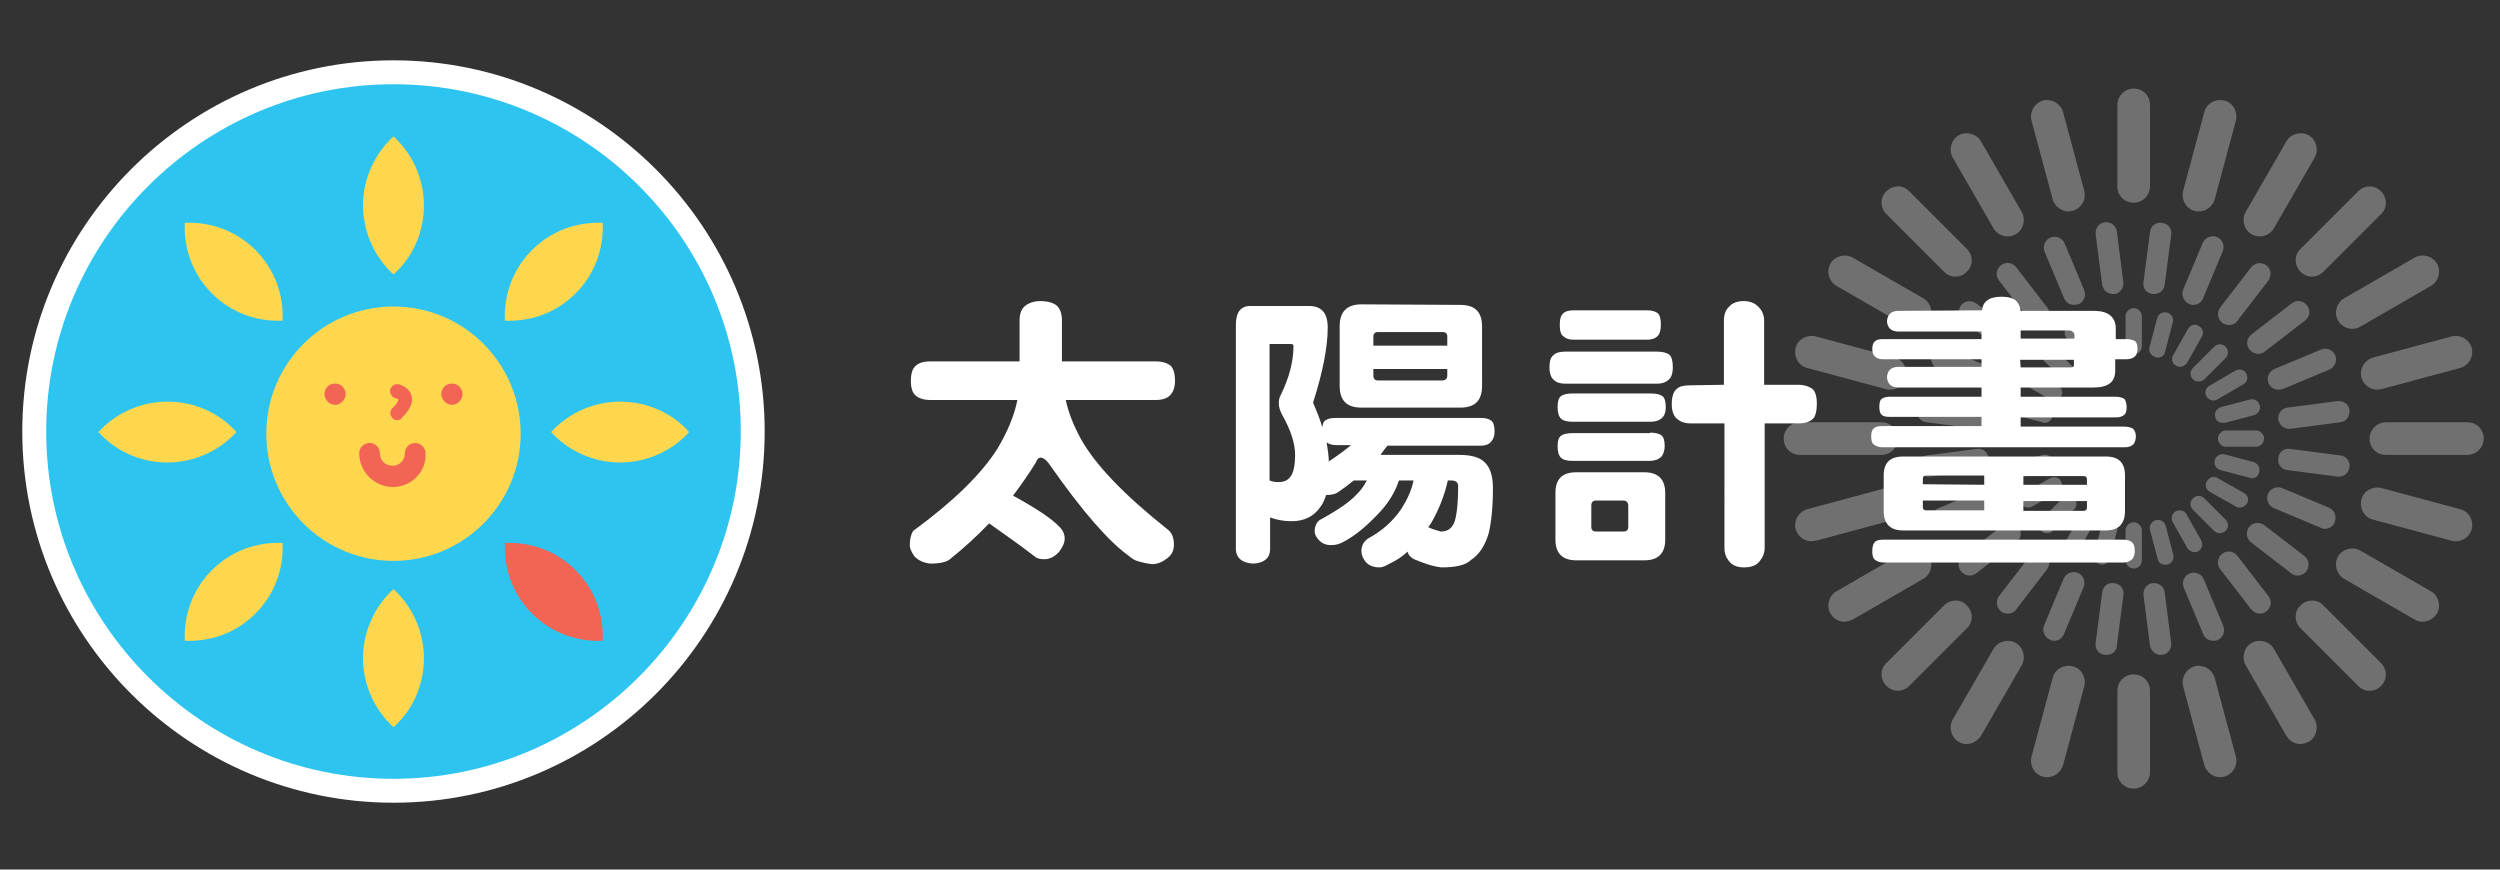 <?xml version="1.0" encoding="utf-8"?>
<!-- Generator: Adobe Illustrator 19.1.0, SVG Export Plug-In . SVG Version: 6.00 Build 0)  -->
<svg version="1.1" id="圖層_1" xmlns="http://www.w3.org/2000/svg" xmlns:xlink="http://www.w3.org/1999/xlink" x="0px" y="0px"
	 viewBox="180 -60 460 160" style="enable-background:new 180 -60 460 160;" xml:space="preserve">
<rect x="180" y="-60" width="460" height="160" fill="#333333" stroke="none"/>
<style type="text/css">
	.st0{opacity:0.3;}
	.st1{fill:#FFFFFF;}
	.st2{fill:#2EC4F0;}
	.st3{fill:#FFD74F;}
	.st4{fill:none;}
	.st5{fill:#F26453;}
</style>
<g>
	<g class="st0">
		<g>
			<g>
				<g>
					<path class="st1" d="M572.6-22.7c-1.7,0-3-1.3-3-3v-15c0-1.6,1.3-3,3-3c1.7,0,3,1.3,3,3v15C575.6-24.1,574.3-22.7,572.6-22.7z"
						/>
				</g>
			</g>
			<g>
				<g>
					<path class="st1" d="M572.6,85.1c-1.7,0-3-1.3-3-3v-15c0-1.7,1.3-3,3-3c1.7,0,3,1.3,3,3v15C575.6,83.7,574.3,85.1,572.6,85.1z"
						/>
				</g>
			</g>
			<g>
				<g>
					<path class="st1" d="M560.6-21.1c-1.3,0-2.5-0.9-2.9-2.2l-3.9-14.5c-0.4-1.6,0.5-3.2,2.1-3.7c1.6-0.4,3.2,0.5,3.7,2.1l3.9,14.5
						c0.4,1.6-0.5,3.2-2.1,3.7C561.1-21.2,560.9-21.1,560.6-21.1z"/>
				</g>
			</g>
			<g>
				<g>
					<path class="st1" d="M588.5,83c-1.3,0-2.5-0.9-2.9-2.2l-3.9-14.5c-0.4-1.6,0.5-3.2,2.1-3.7c1.6-0.4,3.2,0.5,3.7,2.1l3.9,14.5
						c0.4,1.6-0.5,3.2-2.1,3.7C589,83,588.8,83,588.5,83z"/>
				</g>
			</g>
			<g>
				<g>
					<path class="st1" d="M549.4-16.5c-1,0-2-0.5-2.6-1.5l-7.5-13c-0.8-1.4-0.3-3.3,1.1-4.1c1.4-0.8,3.3-0.3,4.1,1.1l7.5,13
						c0.8,1.4,0.3,3.3-1.1,4.1C550.4-16.6,549.9-16.5,549.4-16.5z"/>
				</g>
			</g>
			<g>
				<g>
					<path class="st1" d="M603.3,76.9c-1,0-2-0.5-2.6-1.5l-7.5-13c-0.8-1.4-0.3-3.3,1.1-4.1c1.4-0.8,3.3-0.3,4.1,1.1l7.5,13
						c0.8,1.4,0.3,3.3-1.1,4.1C604.3,76.7,603.8,76.9,603.3,76.9z"/>
				</g>
			</g>
			<g>
				<g>
					<path class="st1" d="M539.8-9.1c-0.8,0-1.5-0.3-2.1-0.9l-10.6-10.6c-1.2-1.2-1.2-3.1,0-4.2c1.2-1.2,3.1-1.2,4.2,0l10.6,10.6
						c1.2,1.2,1.2,3.1,0,4.2C541.3-9.4,540.6-9.1,539.8-9.1z"/>
				</g>
			</g>
			<g>
				<g>
					<path class="st1" d="M616,67.1c-0.8,0-1.5-0.3-2.1-0.9l-10.6-10.6c-1.2-1.2-1.2-3.1,0-4.2c1.2-1.2,3.1-1.2,4.2,0L618.1,62
						c1.2,1.2,1.2,3.1,0,4.2C617.6,66.8,616.8,67.1,616,67.1z"/>
				</g>
			</g>
			<g>
				<g>
					<path class="st1" d="M532.4,0.5c-0.5,0-1-0.1-1.5-0.4l-13-7.5c-1.4-0.8-1.9-2.7-1.1-4.1c0.8-1.4,2.7-1.9,4.1-1.1l13,7.5
						c1.4,0.8,1.9,2.7,1.1,4.1C534.5-0.1,533.5,0.5,532.4,0.5z"/>
				</g>
			</g>
			<g>
				<g>
					<path class="st1" d="M625.8,54.4c-0.5,0-1-0.1-1.5-0.4l-13-7.5c-1.4-0.8-1.9-2.7-1.1-4.1s2.7-1.9,4.1-1.1l13,7.5
						c1.4,0.8,1.9,2.7,1.1,4.1C627.8,53.8,626.8,54.4,625.8,54.4z"/>
				</g>
			</g>
			<g>
				<g>
					<path class="st1" d="M527.8,11.7c-0.3,0-0.5,0-0.8-0.1l-14.5-3.9c-1.6-0.4-2.5-2.1-2.1-3.7c0.4-1.6,2.1-2.5,3.7-2.1l14.5,3.9
						c1.6,0.4,2.5,2.1,2.1,3.7C530.3,10.8,529.1,11.7,527.8,11.7z"/>
				</g>
			</g>
			<g>
				<g>
					<path class="st1" d="M631.9,39.6c-0.3,0-0.5,0-0.8-0.1l-14.5-3.9c-1.6-0.4-2.5-2.1-2.1-3.7s2.1-2.5,3.7-2.1l14.5,3.9
						c1.6,0.4,2.5,2.1,2.1,3.7C634.4,38.7,633.2,39.6,631.9,39.6z"/>
				</g>
			</g>
			<g>
				<g>
					<path class="st1" d="M526.2,23.7h-15c-1.7,0-3-1.3-3-3c0-1.6,1.3-3,3-3h15c1.7,0,3,1.3,3,3C529.2,22.3,527.9,23.7,526.2,23.7z"
						/>
				</g>
			</g>
			<g>
				<g>
					<path class="st1" d="M634,23.7h-15c-1.7,0-3-1.3-3-3c0-1.6,1.3-3,3-3h15c1.7,0,3,1.3,3,3C637,22.3,635.7,23.7,634,23.7z"/>
				</g>
			</g>
			<g>
				<g>
					<path class="st1" d="M513.3,39.6c-1.3,0-2.5-0.9-2.9-2.2c-0.4-1.6,0.5-3.2,2.1-3.7l14.5-3.9c1.6-0.4,3.2,0.5,3.7,2.1
						c0.4,1.6-0.5,3.2-2.1,3.7l-14.5,3.9C513.8,39.5,513.5,39.6,513.3,39.6z"/>
				</g>
			</g>
			<g>
				<g>
					<path class="st1" d="M617.4,11.7c-1.3,0-2.5-0.9-2.9-2.2c-0.4-1.6,0.5-3.2,2.1-3.7l14.5-3.9c1.6-0.4,3.2,0.5,3.7,2.1
						c0.4,1.6-0.5,3.2-2.1,3.7l-14.5,3.9C617.9,11.6,617.7,11.7,617.4,11.7z"/>
				</g>
			</g>
			<g>
				<g>
					<path class="st1" d="M519.4,54.4c-1,0-2-0.5-2.6-1.5c-0.8-1.4-0.3-3.3,1.1-4.1l13-7.5c1.4-0.8,3.3-0.3,4.1,1.1
						c0.8,1.4,0.3,3.3-1.1,4.1l-13,7.5C520.4,54.2,519.9,54.4,519.4,54.4z"/>
				</g>
			</g>
			<g>
				<g>
					<path class="st1" d="M612.8,0.5c-1,0-2-0.5-2.6-1.5c-0.8-1.4-0.3-3.3,1.1-4.1l13-7.5c1.4-0.8,3.3-0.3,4.1,1.1
						c0.8,1.4,0.3,3.3-1.1,4.1l-13,7.5C613.8,0.4,613.3,0.5,612.8,0.5z"/>
				</g>
			</g>
			<g>
				<g>
					<path class="st1" d="M529.2,67.1c-0.8,0-1.5-0.3-2.1-0.9c-1.2-1.2-1.2-3.1,0-4.2l10.6-10.6c1.2-1.2,3.1-1.2,4.2,0
						c1.2,1.2,1.2,3.1,0,4.2l-10.6,10.6C530.7,66.8,529.9,67.1,529.2,67.1z"/>
				</g>
			</g>
			<g>
				<g>
					<path class="st1" d="M605.4-9.1c-0.8,0-1.5-0.3-2.1-0.9c-1.2-1.2-1.2-3.1,0-4.2l10.6-10.6c1.2-1.2,3.1-1.2,4.2,0
						c1.2,1.2,1.2,3.1,0,4.2L607.5-10C606.9-9.4,606.2-9.1,605.4-9.1z"/>
				</g>
			</g>
			<g>
				<g>
					<path class="st1" d="M541.9,76.9c-0.5,0-1-0.1-1.5-0.4c-1.4-0.8-1.9-2.7-1.1-4.1l7.5-13c0.8-1.4,2.7-1.9,4.1-1.1
						c1.4,0.8,1.9,2.7,1.1,4.1l-7.5,13C543.9,76.3,542.9,76.9,541.9,76.9z"/>
				</g>
			</g>
			<g>
				<g>
					<path class="st1" d="M595.8-16.5c-0.5,0-1-0.1-1.5-0.4c-1.4-0.8-1.9-2.7-1.1-4.1l7.5-13c0.8-1.4,2.7-1.9,4.1-1.1
						c1.4,0.8,1.9,2.7,1.1,4.1l-7.5,13C597.8-17,596.8-16.5,595.8-16.5z"/>
				</g>
			</g>
			<g>
				<g>
					<path class="st1" d="M556.7,83c-0.3,0-0.5,0-0.8-0.1c-1.6-0.4-2.5-2.1-2.1-3.7l3.9-14.5c0.4-1.6,2.1-2.5,3.7-2.1
						s2.5,2.1,2.1,3.7l-3.9,14.5C559.2,82.1,558,83,556.7,83z"/>
				</g>
			</g>
			<g>
				<g>
					<path class="st1" d="M584.6-21.1c-0.3,0-0.5,0-0.8-0.1c-1.6-0.4-2.5-2.1-2.1-3.7l3.9-14.5c0.4-1.6,2.1-2.5,3.7-2.1
						c1.6,0.4,2.5,2.1,2.1,3.7l-3.9,14.5C587.1-22,585.9-21.1,584.6-21.1z"/>
				</g>
			</g>
		</g>
		<g>
			<g>
				<g>
					<path class="st1" d="M572.6,5.2c-0.8,0-1.5-0.7-1.5-1.5v-5.5c0-0.8,0.7-1.5,1.5-1.5c0.8,0,1.5,0.7,1.5,1.5v5.5
						C574.1,4.6,573.4,5.2,572.6,5.2z"/>
				</g>
			</g>
			<g>
				<g>
					<path class="st1" d="M572.6,44.6c-0.8,0-1.5-0.7-1.5-1.5v-5.5c0-0.8,0.7-1.5,1.5-1.5c0.8,0,1.5,0.7,1.5,1.5v5.5
						C574.1,44,573.4,44.6,572.6,44.6z"/>
				</g>
			</g>
			<g>
				<g>
					<path class="st1" d="M568.2,5.8c-0.7,0-1.3-0.4-1.4-1.1l-1.4-5.3c-0.2-0.8,0.3-1.6,1.1-1.8c0.8-0.2,1.6,0.3,1.8,1.1l1.4,5.3
						c0.2,0.8-0.3,1.6-1.1,1.8C568.5,5.8,568.3,5.8,568.2,5.8z"/>
				</g>
			</g>
			<g>
				<g>
					<path class="st1" d="M578.4,43.9c-0.7,0-1.3-0.4-1.4-1.1l-1.4-5.3c-0.2-0.8,0.3-1.6,1.1-1.8c0.8-0.2,1.6,0.3,1.8,1.1l1.4,5.3
						c0.2,0.8-0.3,1.6-1.1,1.8C578.7,43.9,578.5,43.9,578.4,43.9z"/>
				</g>
			</g>
			<g>
				<g>
					<path class="st1" d="M564.1,7.5c-0.5,0-1-0.3-1.3-0.7L560.1,2c-0.4-0.7-0.2-1.6,0.5-2c0.7-0.4,1.6-0.2,2,0.5l2.7,4.8
						c0.4,0.7,0.2,1.6-0.5,2C564.6,7.4,564.4,7.5,564.1,7.5z"/>
				</g>
			</g>
			<g>
				<g>
					<path class="st1" d="M583.8,41.6c-0.5,0-1-0.3-1.3-0.7l-2.7-4.8c-0.4-0.7-0.2-1.6,0.5-2c0.7-0.4,1.6-0.2,2,0.5l2.7,4.8
						c0.4,0.7,0.2,1.6-0.5,2C584.3,41.6,584.1,41.6,583.8,41.6z"/>
				</g>
			</g>
			<g>
				<g>
					<path class="st1" d="M560.6,10.2c-0.4,0-0.8-0.1-1.1-0.4l-3.9-3.9c-0.6-0.6-0.6-1.5,0-2.1c0.6-0.6,1.5-0.6,2.1,0l3.9,3.9
						c0.6,0.6,0.6,1.5,0,2.1C561.4,10,561,10.2,560.6,10.2z"/>
				</g>
			</g>
			<g>
				<g>
					<path class="st1" d="M588.5,38.1c-0.4,0-0.8-0.1-1.1-0.4l-3.9-3.9c-0.6-0.6-0.6-1.5,0-2.1s1.5-0.6,2.1,0l3.9,3.9
						c0.6,0.6,0.6,1.5,0,2.1C589.2,37.9,588.9,38.1,588.5,38.1z"/>
				</g>
			</g>
			<g>
				<g>
					<path class="st1" d="M557.9,13.7c-0.3,0-0.5-0.1-0.7-0.2l-4.8-2.8c-0.7-0.4-1-1.3-0.5-2c0.4-0.7,1.3-1,2-0.5l4.8,2.8
						c0.7,0.4,1,1.3,0.5,2C558.9,13.4,558.4,13.7,557.9,13.7z"/>
				</g>
			</g>
			<g>
				<g>
					<path class="st1" d="M592.1,33.4c-0.3,0-0.5-0.1-0.7-0.2l-4.8-2.7c-0.7-0.4-1-1.3-0.5-2c0.4-0.7,1.3-1,2-0.5l4.8,2.7
						c0.7,0.4,1,1.3,0.5,2C593.1,33.1,592.6,33.4,592.1,33.4z"/>
				</g>
			</g>
			<g>
				<g>
					<path class="st1" d="M556.2,17.8c-0.1,0-0.3,0-0.4-0.1l-5.3-1.4c-0.8-0.2-1.3-1-1.1-1.8c0.2-0.8,1-1.3,1.8-1.1l5.3,1.4
						c0.8,0.2,1.3,1,1.1,1.8C557.5,17.4,556.9,17.8,556.2,17.8z"/>
				</g>
			</g>
			<g>
				<g>
					<path class="st1" d="M594.3,28c-0.1,0-0.3,0-0.4-0.1l-5.3-1.4c-0.8-0.2-1.3-1-1.1-1.8c0.2-0.8,1-1.3,1.8-1.1l5.3,1.4
						c0.8,0.2,1.3,1,1.1,1.8C595.6,27.6,595,28,594.3,28z"/>
				</g>
			</g>
			<g>
				<g>
					<path class="st1" d="M555.6,22.2h-5.5c-0.8,0-1.5-0.7-1.5-1.5s0.7-1.5,1.5-1.5h5.5c0.8,0,1.5,0.7,1.5,1.5
						S556.5,22.2,555.6,22.2z"/>
				</g>
			</g>
			<g>
				<g>
					<path class="st1" d="M595.1,22.2h-5.5c-0.8,0-1.5-0.7-1.5-1.5s0.7-1.5,1.5-1.5h5.5c0.8,0,1.5,0.7,1.5,1.5
						S595.9,22.2,595.1,22.2z"/>
				</g>
			</g>
			<g>
				<g>
					<path class="st1" d="M550.9,28c-0.7,0-1.3-0.4-1.4-1.1c-0.2-0.8,0.3-1.6,1.1-1.8l5.3-1.4c0.8-0.2,1.6,0.3,1.8,1.1
						c0.2,0.8-0.3,1.6-1.1,1.8l-5.3,1.4C551.2,28,551,28,550.9,28z"/>
				</g>
			</g>
			<g>
				<g>
					<path class="st1" d="M589,17.8c-0.7,0-1.3-0.4-1.4-1.1c-0.2-0.8,0.3-1.6,1.1-1.8l5.3-1.4c0.8-0.2,1.6,0.3,1.8,1.1
						c0.2,0.8-0.3,1.6-1.1,1.8l-5.3,1.4C589.2,17.8,589.1,17.8,589,17.8z"/>
				</g>
			</g>
			<g>
				<g>
					<path class="st1" d="M553.2,33.4c-0.5,0-1-0.3-1.3-0.7c-0.4-0.7-0.2-1.6,0.5-2l4.8-2.7c0.7-0.4,1.6-0.2,2,0.5s0.2,1.6-0.5,2
						l-4.8,2.7C553.7,33.3,553.4,33.4,553.2,33.4z"/>
				</g>
			</g>
			<g>
				<g>
					<path class="st1" d="M587.3,13.7c-0.5,0-1-0.3-1.3-0.7c-0.4-0.7-0.2-1.6,0.5-2l4.8-2.8c0.7-0.4,1.6-0.2,2,0.5
						c0.4,0.7,0.2,1.6-0.5,2l-4.8,2.8C587.8,13.6,587.5,13.7,587.3,13.7z"/>
				</g>
			</g>
			<g>
				<g>
					<path class="st1" d="M556.7,38.1c-0.4,0-0.8-0.1-1.1-0.4c-0.6-0.6-0.6-1.5,0-2.1l3.9-3.9c0.6-0.6,1.5-0.6,2.1,0
						c0.6,0.6,0.6,1.5,0,2.1l-3.9,3.9C557.5,37.9,557.1,38.1,556.7,38.1z"/>
				</g>
			</g>
			<g>
				<g>
					<path class="st1" d="M584.6,10.2c-0.4,0-0.8-0.1-1.1-0.4c-0.6-0.6-0.6-1.5,0-2.1l3.9-3.9c0.6-0.6,1.5-0.6,2.1,0s0.6,1.5,0,2.1
						l-3.9,3.9C585.4,10,585,10.2,584.6,10.2z"/>
				</g>
			</g>
			<g>
				<g>
					<path class="st1" d="M561.4,41.6c-0.3,0-0.5-0.1-0.7-0.2c-0.7-0.4-1-1.3-0.5-2l2.7-4.8c0.4-0.7,1.3-1,2-0.5
						c0.7,0.4,1,1.3,0.5,2l-2.7,4.8C562.4,41.4,561.9,41.6,561.4,41.6z"/>
				</g>
			</g>
			<g>
				<g>
					<path class="st1" d="M581.1,7.5c-0.3,0-0.5-0.1-0.7-0.2c-0.7-0.4-1-1.3-0.5-2l2.7-4.8c0.4-0.7,1.3-1,2-0.5c0.7,0.4,1,1.3,0.5,2
						l-2.7,4.8C582.1,7.2,581.6,7.5,581.1,7.5z"/>
				</g>
			</g>
			<g>
				<g>
					<path class="st1" d="M566.8,43.9c-0.1,0-0.3,0-0.4-0.1c-0.8-0.2-1.3-1-1.1-1.8l1.4-5.3c0.2-0.8,1-1.3,1.8-1.1
						c0.8,0.2,1.3,1,1.1,1.8l-1.4,5.3C568.1,43.4,567.4,43.9,566.8,43.9z"/>
				</g>
			</g>
			<g>
				<g>
					<path class="st1" d="M577,5.8c-0.1,0-0.3,0-0.4-0.1c-0.8-0.2-1.3-1-1.1-1.8l1.4-5.3c0.2-0.8,1-1.3,1.8-1.1
						c0.8,0.2,1.3,1,1.1,1.8l-1.4,5.3C578.3,5.4,577.7,5.8,577,5.8z"/>
				</g>
			</g>
		</g>
		<g>
			<g>
				<g>
					<path class="st1" d="M568.8-5.9c-1,0-1.8-0.7-2-1.7l-1.2-9.3c-0.1-1.1,0.6-2.1,1.7-2.2c1.1-0.1,2.1,0.6,2.2,1.7l1.2,9.3
						c0.1,1.1-0.6,2.1-1.7,2.2C569-5.9,568.9-5.9,568.8-5.9z"/>
				</g>
			</g>
			<g>
				<g>
					<path class="st1" d="M577.6,60.5c-1,0-1.8-0.7-2-1.7l-1.2-9.3c-0.1-1.1,0.6-2.1,1.7-2.2c1.1-0.1,2.1,0.6,2.2,1.7l1.2,9.3
						c0.1,1.1-0.6,2.1-1.7,2.2C577.8,60.5,577.7,60.5,577.6,60.5z"/>
				</g>
			</g>
			<g>
				<g>
					<path class="st1" d="M561.6-3.9c-0.8,0-1.5-0.5-1.8-1.2l-3.6-8.6c-0.4-1,0.1-2.2,1.1-2.6c1-0.4,2.2,0.1,2.6,1.1l3.6,8.6
						c0.4,1-0.1,2.2-1.1,2.6C562.1-4,561.8-3.9,561.6-3.9z"/>
				</g>
			</g>
			<g>
				<g>
					<path class="st1" d="M587.2,57.9c-0.8,0-1.5-0.5-1.8-1.2l-3.6-8.6c-0.4-1,0.1-2.2,1.1-2.6s2.2,0.1,2.6,1.1l3.6,8.6
						c0.4,1-0.1,2.2-1.1,2.6C587.7,57.9,587.4,57.9,587.2,57.9z"/>
				</g>
			</g>
			<g>
				<g>
					<path class="st1" d="M555.1-0.2c-0.6,0-1.2-0.3-1.6-0.8l-5.7-7.4c-0.7-0.9-0.5-2.1,0.4-2.8c0.9-0.7,2.1-0.5,2.8,0.4l5.7,7.4
						c0.7,0.9,0.5,2.1-0.4,2.8C555.9-0.3,555.5-0.2,555.1-0.2z"/>
				</g>
			</g>
			<g>
				<g>
					<path class="st1" d="M595.8,52.9c-0.6,0-1.2-0.3-1.6-0.8l-5.7-7.4c-0.7-0.9-0.5-2.1,0.4-2.8c0.9-0.7,2.1-0.5,2.8,0.4l5.7,7.4
						c0.7,0.9,0.5,2.1-0.4,2.8C596.7,52.8,596.2,52.9,595.8,52.9z"/>
				</g>
			</g>
			<g>
				<g>
					<path class="st1" d="M549.8,5.1c-0.4,0-0.8-0.1-1.2-0.4L541.2-1c-0.9-0.7-1-1.9-0.4-2.8c0.7-0.9,1.9-1,2.8-0.4l7.4,5.7
						c0.9,0.7,1,1.9,0.4,2.8C550.9,4.9,550.4,5.1,549.8,5.1z"/>
				</g>
			</g>
			<g>
				<g>
					<path class="st1" d="M602.8,45.9c-0.4,0-0.9-0.1-1.2-0.4l-7.4-5.7c-0.9-0.7-1-1.9-0.4-2.8c0.7-0.9,1.9-1,2.8-0.4l7.4,5.7
						c0.9,0.7,1,1.9,0.4,2.8C604,45.6,603.4,45.9,602.8,45.9z"/>
				</g>
			</g>
			<g>
				<g>
					<path class="st1" d="M546,11.7c-0.3,0-0.5,0-0.8-0.2l-8.6-3.6c-1-0.4-1.5-1.6-1.1-2.6s1.6-1.5,2.6-1.1l8.6,3.6
						c1,0.4,1.5,1.6,1.1,2.6C547.5,11.2,546.8,11.7,546,11.7z"/>
				</g>
			</g>
			<g>
				<g>
					<path class="st1" d="M607.8,37.3c-0.3,0-0.5,0-0.8-0.2l-8.6-3.6c-1-0.4-1.5-1.6-1.1-2.6c0.4-1,1.6-1.5,2.6-1.1l8.6,3.6
						c1,0.4,1.5,1.6,1.1,2.6C609.4,36.8,608.6,37.3,607.8,37.3z"/>
				</g>
			</g>
			<g>
				<g>
					<path class="st1" d="M544,18.9c-0.1,0-0.2,0-0.3,0l-9.2-1.2c-1.1-0.1-1.9-1.1-1.7-2.2c0.1-1.1,1.1-1.9,2.2-1.7l9.2,1.2
						c1.1,0.1,1.9,1.1,1.7,2.2C545.9,18.2,545,18.9,544,18.9z"/>
				</g>
			</g>
			<g>
				<g>
					<path class="st1" d="M610.4,27.7c-0.1,0-0.2,0-0.3,0l-9.2-1.2c-1.1-0.1-1.9-1.1-1.7-2.2c0.1-1.1,1.1-1.9,2.2-1.7l9.2,1.2
						c1.1,0.1,1.9,1.1,1.7,2.2C612.2,26.9,611.4,27.7,610.4,27.7z"/>
				</g>
			</g>
			<g>
				<g>
					<path class="st1" d="M534.8,27.7c-1,0-1.8-0.7-2-1.7c-0.1-1.1,0.6-2.1,1.7-2.2l9.2-1.2c1.1-0.2,2.1,0.6,2.2,1.7
						c0.1,1.1-0.6,2.1-1.7,2.2l-9.2,1.2C535,27.7,534.9,27.7,534.8,27.7z"/>
				</g>
			</g>
			<g>
				<g>
					<path class="st1" d="M601.2,18.9c-1,0-1.8-0.7-2-1.7c-0.1-1.1,0.6-2.1,1.7-2.2l9.2-1.2c1.1-0.1,2.1,0.6,2.2,1.7
						s-0.6,2.1-1.7,2.2l-9.2,1.2C601.3,18.9,601.2,18.9,601.2,18.9z"/>
				</g>
			</g>
			<g>
				<g>
					<path class="st1" d="M537.4,37.3c-0.8,0-1.5-0.5-1.8-1.2c-0.4-1,0.1-2.2,1.1-2.6l8.6-3.6c1-0.4,2.2,0.1,2.6,1.1
						s-0.1,2.2-1.1,2.6l-8.6,3.6C537.9,37.2,537.6,37.3,537.4,37.3z"/>
				</g>
			</g>
			<g>
				<g>
					<path class="st1" d="M599.2,11.7c-0.8,0-1.5-0.5-1.8-1.2c-0.4-1,0.1-2.2,1.1-2.6l8.6-3.6c1-0.4,2.2,0.1,2.6,1.1
						c0.4,1-0.1,2.2-1.1,2.6l-8.6,3.6C599.7,11.6,599.5,11.7,599.2,11.7z"/>
				</g>
			</g>
			<g>
				<g>
					<path class="st1" d="M542.4,45.9c-0.6,0-1.2-0.3-1.6-0.8c-0.7-0.9-0.5-2.1,0.4-2.8l7.4-5.7c0.9-0.7,2.1-0.5,2.8,0.4
						s0.5,2.1-0.4,2.8l-7.4,5.7C543.2,45.8,542.8,45.9,542.4,45.9z"/>
				</g>
			</g>
			<g>
				<g>
					<path class="st1" d="M595.5,5.1c-0.6,0-1.2-0.3-1.6-0.8c-0.7-0.9-0.5-2.1,0.4-2.8l7.4-5.7c0.9-0.7,2.1-0.5,2.8,0.4
						c0.7,0.9,0.5,2.1-0.4,2.8l-7.4,5.7C596.3,5,595.9,5.1,595.5,5.1z"/>
				</g>
			</g>
			<g>
				<g>
					<path class="st1" d="M549.4,52.9c-0.4,0-0.8-0.1-1.2-0.4c-0.9-0.7-1-1.9-0.4-2.8l5.7-7.4c0.7-0.9,1.9-1,2.8-0.4
						c0.9,0.7,1,1.9,0.4,2.8l-5.7,7.4C550.6,52.7,550,52.9,549.4,52.9z"/>
				</g>
			</g>
			<g>
				<g>
					<path class="st1" d="M590.1-0.2c-0.4,0-0.8-0.1-1.2-0.4c-0.9-0.7-1-1.9-0.4-2.8l5.7-7.4c0.7-0.9,1.9-1,2.8-0.4
						c0.9,0.7,1,1.9,0.4,2.8L591.7-1C591.3-0.4,590.7-0.2,590.1-0.2z"/>
				</g>
			</g>
			<g>
				<g>
					<path class="st1" d="M558,57.9c-0.3,0-0.5,0-0.8-0.2c-1-0.4-1.5-1.6-1.1-2.6l3.6-8.6c0.4-1,1.6-1.5,2.6-1.1s1.5,1.6,1.1,2.6
						l-3.6,8.6C559.5,57.4,558.8,57.9,558,57.9z"/>
				</g>
			</g>
			<g>
				<g>
					<path class="st1" d="M583.6-3.9c-0.3,0-0.5,0-0.8-0.2c-1-0.4-1.5-1.6-1.1-2.6l3.6-8.6c0.4-1,1.6-1.5,2.6-1.1s1.5,1.6,1.1,2.6
						l-3.6,8.6C585.1-4.4,584.4-3.9,583.6-3.9z"/>
				</g>
			</g>
			<g>
				<g>
					<path class="st1" d="M567.6,60.5c-0.1,0-0.2,0-0.3,0c-1.1-0.1-1.9-1.1-1.7-2.2l1.2-9.3c0.1-1.1,1.1-1.9,2.2-1.7
						c1.1,0.1,1.9,1.1,1.7,2.2l-1.2,9.3C569.5,59.8,568.6,60.5,567.6,60.5z"/>
				</g>
			</g>
			<g>
				<g>
					<path class="st1" d="M576.4-5.9c-0.1,0-0.2,0-0.3,0C575-6,574.2-7,574.4-8.1l1.2-9.2c0.1-1.1,1.1-1.9,2.2-1.7
						c1.1,0.1,1.9,1.1,1.7,2.2l-1.2,9.2C578.2-6.6,577.3-5.9,576.4-5.9z"/>
				</g>
			</g>
		</g>
	</g>
	<g>
		<g>
			<path class="st1" d="M367.6,6.5V-1c0-1.2,0.3-2.1,1-2.7c0.6-0.5,1.6-0.9,2.8-0.9c1.3,0,2.4,0.3,3,0.8c0.6,0.5,1,1.4,1,2.8v7.5
				h17.2c1.3,0,2.2,0.3,2.8,0.8c0.5,0.5,0.8,1.4,0.8,2.8c0,1.1-0.3,1.9-0.7,2.4c-0.6,0.8-1.6,1.1-2.9,1.1h-16.5
				c0.5,2.4,1.5,4.8,2.8,7.2c2.7,4.8,8,10.3,15.8,16.5c0.9,0.6,1.3,1.6,1.3,2.9c0,1.1-0.4,1.9-1.2,2.5c-0.9,0.7-1.8,1.1-2.8,1.1
				c-1-0.1-1.8-0.3-2.5-0.5c-0.8-0.2-1.3-0.6-1.9-1.1c-3.5-2.5-8.4-8-14.6-16.9c-0.5-0.7-1.1-1.1-1.5-1.1s-0.7,0.3-0.9,0.9
				c-1.3,2.1-2.7,4.1-4.2,6.1c4.2,2.3,7.1,4.2,8.6,5.8c0.5,0.5,0.9,1.2,0.9,2.1c0,0.8-0.4,1.6-1,2.4c-0.8,0.9-1.7,1.4-2.8,1.4
				c-0.8,0-1.4-0.2-1.7-0.5c-3.1-2.4-5.9-4.3-8.4-6.1c-2.3,2.4-4.6,4.5-7.1,6.5c-0.6,0.6-1.9,0.9-3.7,0.9c-1.2-0.1-2.3-0.6-3-1.4
				c-0.5-0.8-0.8-1.4-0.8-1.9c0-1.2,0.2-2,0.6-2.7c7.4-5.4,12.6-10.5,15.5-15.1c1.8-3,3.1-6,3.7-9h-16c-1.2,0-2.1-0.3-2.7-0.8
				c-0.6-0.5-0.9-1.4-0.9-2.7c0-1.4,0.3-2.3,0.9-2.8c0.5-0.5,1.4-0.8,2.7-0.8C351.2,6.5,367.6,6.5,367.6,6.5z"/>
			<path class="st1" d="M424.3,0.3c0,3.5-0.9,8.2-2.7,13.8c0.7,1.6,1.3,3.1,1.7,4.5c0.1-0.5,0.2-1,0.5-1.2c0.4-0.3,1-0.5,1.9-0.5
				h26.8c0.9,0,1.5,0.2,1.9,0.5s0.6,1,0.6,2c0,0.8-0.2,1.3-0.5,1.7c-0.4,0.6-1.1,0.9-2,0.9h-17.2c-0.4,0.5-0.9,1.1-1.3,1.7h14.5
				c2.1,0,3.6,0.4,4.5,1.2c1.1,0.9,1.7,2.5,1.7,4.9c0,3.5-0.3,6.4-0.8,8.4c-0.7,2.3-1.8,3.9-3.2,4.8c-1,1-2.8,1.4-5.5,1.4
				c-1.7-0.2-3.3-0.8-5-1.5c-0.6-0.3-1.1-0.8-1.2-1.4c-1,0.9-2,1.6-3.1,2.1c-0.9,0.5-1.5,0.8-2,0.8c-1.1,0-2-0.3-2.6-1
				c-0.5-0.6-0.8-1.3-0.8-2c0-1,0.4-1.7,1.2-2.3c2.6-1.4,4.6-3.2,6.1-5.4c1.1-1.7,1.9-3.4,2.3-5.3h-2.7c-0.6,1.9-1.7,3.8-3.3,5.6
				c-2.4,2.6-4.6,4.5-6.9,5.7c-0.7,0.4-1.4,0.6-2.3,0.6c-0.9,0-1.6-0.3-2.1-0.8s-0.9-1.1-0.9-1.7c0-0.9,0.3-1.6,0.9-2.1
				c3.3-1.8,5.5-3.3,6.8-4.7c0.8-0.8,1.4-1.6,1.9-2.6h-2.4c-1,0.8-1.9,1.5-2.8,2.1c-0.5,0.4-1.4,0.6-2.5,0.6h0.2
				c-0.3,0.9-0.6,1.6-1,2.1c-1.2,1.8-3,2.7-5.3,2.7c-1.4,0-2.7-0.2-4-0.7v6c-0.1,1.6-1.2,2.4-3.1,2.5c-2-0.1-3.1-1-3.2-2.5V-0.2
				c0-2.4,0.9-3.5,2.7-3.5h10.7C423.2-3.7,424.3-2.4,424.3,0.3z M415.3,28.7c1.2,0,2-0.5,2.5-1.6c0.3-0.7,0.5-1.8,0.5-3.4
				c0-2.1-0.8-4.6-2.4-7.4c-0.4-0.8-0.6-1.4-0.6-2.1c0-0.6,0.1-1.1,0.4-1.6c1.5-3.1,2.3-6.1,2.3-8.9c0-0.3-0.2-0.4-0.4-0.4h-4v25.1
				C414.3,28.7,414.8,28.7,415.3,28.7z M428.6,21.9h-2.7c-0.8,0-1.4-0.2-1.8-0.5c0.2,1.3,0.4,2.5,0.4,3.5
				C426.2,23.8,427.5,22.8,428.6,21.9z M448.7-3.9c2.7,0,4,1.3,4,4V11c0,2.7-1.3,4-4,4h-18.2c-2.7,0-4-1.3-4-4V0c0-2.6,1.3-4,4-4
				L448.7-3.9L448.7-3.9z M446.3,3.6V1.9c0-0.5-0.3-0.8-0.8-0.8h-12c-0.5,0-0.8,0.3-0.8,0.8v1.7H446.3z M446.3,9.1V7.9h-13.6v1.2
				c0,0.6,0.3,0.9,0.8,0.9h12C446.1,9.9,446.3,9.6,446.3,9.1z M443.3,36.3c-0.2,0.3-0.4,0.5-0.5,0.7c0.8,0.4,1.6,0.6,2.3,0.8
				c1.2,0,2-0.5,2.5-1.7c0.4-1.1,0.7-3.3,0.7-6.7c0-0.6-0.4-1-1.3-1h-0.6C445.8,31.1,444.8,33.7,443.3,36.3z"/>
			<path class="st1" d="M484.9,4.7c1,0,1.8,0.2,2.3,0.6c0.4,0.4,0.6,1.2,0.6,2.3c0,0.9-0.2,1.6-0.5,2c-0.5,0.6-1.3,1-2.4,1h-16.8
				c-1,0-1.7-0.2-2.2-0.7c-0.5-0.4-0.8-1.2-0.8-2.3c0-1.1,0.2-1.9,0.8-2.3c0.4-0.4,1.1-0.6,2.2-0.6H484.9z M482.6,26.9
				c2.5,0,3.8,1.3,3.8,3.8v8.6c0,2.5-1.3,3.8-3.8,3.8H470c-2.5,0-3.8-1.3-3.8-3.8v-8.6c0-2.5,1.2-3.8,3.8-3.8H482.6z M483.8,12.4
				c1,0,1.7,0.2,2.1,0.5s0.6,1,0.6,2c0,0.9-0.2,1.4-0.5,1.8c-0.5,0.6-1.3,0.9-2.3,0.9h-14.4c-1,0-1.7-0.2-2.1-0.6s-0.6-1.1-0.6-2.1
				s0.2-1.7,0.6-2s1.1-0.5,2.1-0.5C469.3,12.4,483.8,12.4,483.8,12.4z M483.6,19.6c1,0,1.7,0.2,2.1,0.5s0.6,1,0.6,1.9
				s-0.2,1.4-0.5,1.9c-0.5,0.6-1.3,0.9-2.3,0.9h-14.2c-1,0-1.7-0.2-2.1-0.6s-0.6-1.1-0.6-2.1s0.2-1.6,0.6-1.9s1.1-0.5,2.1-0.5h14.3
				V19.6z M483.1-2.9c0.9,0,1.4,0.2,1.9,0.5c0.4,0.3,0.6,1.1,0.6,2.1s-0.2,1.6-0.4,1.9c-0.4,0.6-1.2,0.9-2.1,0.9h-13.6
				c-0.8,0-1.4-0.2-1.8-0.6c-0.5-0.3-0.7-1-0.7-2.1s0.2-1.8,0.7-2.2c0.3-0.3,1-0.5,1.8-0.5C469.5-2.9,483.1-2.9,483.1-2.9z
				 M479.6,37v-4c0-0.5-0.3-0.9-0.9-0.9h-5c-0.6,0-0.9,0.3-0.9,0.9v4c0,0.5,0.3,0.8,0.9,0.8h5C479.3,37.8,479.6,37.5,479.6,37z
				 M497.2,10.8V-1c0-1.1,0.3-2,1-2.6c0.5-0.6,1.4-1,2.6-1c1.1,0,2,0.3,2.7,1s1.1,1.5,1.1,2.6v11.8h6.3c1.1,0,1.9,0.3,2.5,0.7
				c0.6,0.4,0.9,1.4,0.9,2.8c0,1.2-0.2,2-0.5,2.5c-0.6,0.8-1.6,1.1-2.8,1.1h-6.3v22.9c0,0.9-0.3,1.7-0.8,2.3c-0.6,0.9-1.6,1.3-3,1.3
				c-1.3,0-2.2-0.4-2.8-1.2c-0.5-0.6-0.8-1.4-0.8-2.4V17.9H491c-1,0-1.8-0.3-2.4-0.8s-1-1.4-1-2.7c0-1.4,0.3-2.4,1-2.9
				c0.4-0.4,1.2-0.6,2.4-0.6L497.2,10.8L497.2,10.8z"/>
			<path class="st1" d="M544.7-2.9c0.1-0.8,0.3-1.3,0.8-1.7c0.5-0.5,1.4-0.8,2.8-0.8c1.3,0,2.3,0.3,2.7,0.8c0.4,0.4,0.7,1,0.8,1.8
				h13.5c2.6,0,4,1.1,4,3.3v1.9h2.1c0.6,0,1.2,0.2,1.5,0.4c0.3,0.3,0.4,0.8,0.4,1.4s-0.2,1.1-0.4,1.3c-0.4,0.4-0.9,0.6-1.6,0.6h-2.1
				v2.1c0,2.1-1.3,3.1-4,3.1h-13.4V13h17.6c0.6,0,1.2,0.2,1.5,0.4c0.2,0.3,0.4,0.8,0.4,1.5c0,0.6-0.1,1-0.3,1.3
				c-0.4,0.4-0.9,0.6-1.6,0.6h-17.6v1.7h19.1c0.8,0,1.3,0.2,1.6,0.4c0.3,0.3,0.5,0.8,0.5,1.4s-0.2,1.1-0.4,1.4
				c-0.4,0.4-0.9,0.6-1.7,0.6h-44.5c-0.7,0-1.2-0.2-1.6-0.5s-0.5-0.8-0.5-1.6c0-0.7,0.2-1.2,0.5-1.4c0.3-0.3,0.8-0.4,1.6-0.4h18.2
				v-1.7h-17c-0.6,0-1.1-0.1-1.4-0.4s-0.4-0.8-0.4-1.4c0-0.8,0.1-1.2,0.4-1.5c0.3-0.2,0.8-0.4,1.4-0.4h17v-1.7h-15.5
				c-1.2-0.1-1.8-0.7-1.9-1.9c0.1-1.2,0.7-1.8,1.9-1.9h15.5V6.1h-18.2c-0.6,0-1.1-0.2-1.4-0.5c-0.3-0.2-0.5-0.7-0.5-1.4
				c0-0.7,0.2-1.2,0.5-1.4c0.3-0.3,0.8-0.4,1.4-0.4h18.2V1h-15.5c-1.2-0.1-1.8-0.7-1.9-1.9c0.1-1.2,0.7-1.8,1.9-1.9L544.7-2.9
				L544.7-2.9z M570.7,39.3c0.8,0,1.3,0.2,1.6,0.5c0.3,0.2,0.5,0.8,0.5,1.6c0,0.6-0.2,1.1-0.4,1.4c-0.4,0.4-0.9,0.7-1.7,0.7h-44.1
				c-0.7,0-1.2-0.2-1.6-0.5s-0.5-0.9-0.5-1.6c0-0.9,0.2-1.4,0.5-1.7c0.3-0.3,0.8-0.4,1.6-0.4H570.7z M567.5,24
				c2.4,0,3.5,1.2,3.5,3.5V34c0,2.4-1.2,3.6-3.5,3.6h-37.3c-2.4,0-3.6-1.2-3.6-3.6v-6.5c0-2.4,1.2-3.5,3.6-3.5H567.5z M545.1,29.2
				v-1.7h-10.7c-0.4,0-0.6,0.2-0.6,0.6v1L545.1,29.2L545.1,29.2z M545.1,32.1h-11.3v1.2c0,0.4,0.2,0.6,0.6,0.6h10.7L545.1,32.1
				L545.1,32.1z M551.8,2.3h9.9V1.7c0-0.5-0.4-0.9-1.1-0.9h-8.8V2.3z M551.8,7.6h9.2c0.4,0,0.6-0.1,0.6-0.4v-1h-9.9L551.8,7.6
				L551.8,7.6z M552.3,29.2H564v-1c0-0.4-0.2-0.6-0.6-0.6h-11.1V29.2z M564,33.4v-1.2h-11.7V34h11.1C563.8,34,564,33.8,564,33.4z"/>
		</g>
		<g>
			<g>
				<path class="st2" d="M318.5,19.5c0,36.5-29.6,66.1-66.1,66.1S186.3,56,186.3,19.5s29.6-66.1,66.1-66.1
					C289-46.6,318.5-17,318.5,19.5z"/>
				<path class="st1" d="M252.4,87.7c-37.6,0-68.3-30.6-68.3-68.3c0-37.6,30.6-68.3,68.3-68.3c37.6,0,68.3,30.6,68.3,68.3
					S290.1,87.7,252.4,87.7z M252.4-44.5c-35.2,0-63.9,28.7-63.9,63.9s28.7,63.9,63.9,63.9s63.9-28.7,63.9-63.9
					C316.4-15.8,287.7-44.5,252.4-44.5z"/>
			</g>
			<g>
				<g>
					<circle class="st3" cx="252.4" cy="19.8" r="23.4"/>
				</g>
				<g>
					<g>
						<g>
							<g>
								<line class="st4" x1="241.7" y1="12.5" x2="241.7" y2="12.5"/>
							</g>
						</g>
						<g>
							<g>
								<path class="st5" d="M241.7,14.5c-0.5,0-1-0.2-1.4-0.6c-0.4-0.4-0.6-0.9-0.6-1.4s0.2-1,0.6-1.4c0.7-0.7,2-0.7,2.7,0
									c0.4,0.4,0.6,0.9,0.6,1.4s-0.2,1-0.6,1.4C242.7,14.2,242.2,14.5,241.7,14.5z"/>
							</g>
						</g>
					</g>
					<g>
						<g>
							<g>
								<line class="st4" x1="263.2" y1="12.5" x2="263.2" y2="12.5"/>
							</g>
						</g>
						<g>
							<g>
								<path class="st5" d="M263.2,14.5c-0.5,0-1-0.2-1.4-0.6c-0.4-0.4-0.6-0.9-0.6-1.4s0.2-1,0.6-1.4c0.7-0.7,2-0.7,2.7,0
									c0.4,0.4,0.6,0.9,0.6,1.4s-0.2,1-0.6,1.4C264.2,14.2,263.7,14.5,263.2,14.5z"/>
							</g>
						</g>
					</g>
					<g>
						<g>
							<path class="st5" d="M252.3,29.6c-3.4,0-6.2-2.8-6.2-6.2c0-1.1,0.9-1.9,1.9-1.9c1.1,0,1.9,0.9,1.9,1.9c0,1.3,1,2.3,2.3,2.3
								s2.3-1,2.3-2.3c0-1.1,0.9-1.9,1.9-1.9s1.9,0.9,1.9,1.9C258.5,26.8,255.7,29.6,252.3,29.6z"/>
						</g>
					</g>
				</g>
				<g>
					<g>
						<path class="st3" d="M246.8-22.2c0,5,2.2,9.6,5.6,12.7c3.5-3.1,5.6-7.7,5.6-12.7s-2.2-9.6-5.6-12.7
							C249-31.8,246.8-27.2,246.8-22.2z"/>
					</g>
					<g>
						<path class="st3" d="M246.8,61.1c0,5,2.2,9.6,5.6,12.7c3.5-3.1,5.6-7.7,5.6-12.7s-2.2-9.6-5.6-12.7
							C249,51.5,246.8,56.1,246.8,61.1z"/>
					</g>
				</g>
				<g>
					<path class="st3" d="M219-6c3.6,3.6,8.3,5.2,13,5c0.2-4.7-1.4-9.4-5-13s-8.3-5.2-13-5C213.8-14.3,215.4-9.6,219-6z"/>
				</g>
				<g>
					<path class="st5" d="M277.9,52.9c3.6,3.6,8.3,5.2,13,5c0.2-4.7-1.4-9.4-5-13s-8.3-5.2-13-5C272.7,44.6,274.3,49.3,277.9,52.9z"
						/>
				</g>
				<g>
					<path class="st3" d="M210.8,25.1c5,0,9.6-2.2,12.7-5.6c-3.1-3.5-7.7-5.6-12.7-5.6s-9.6,2.2-12.7,5.6
						C201.2,22.9,205.7,25.1,210.8,25.1z"/>
				</g>
				<g>
					<path class="st3" d="M294.1,25.1c5,0,9.6-2.2,12.7-5.6c-3.1-3.5-7.7-5.6-12.7-5.6s-9.6,2.2-12.7,5.6
						C284.5,22.9,289.1,25.1,294.1,25.1z"/>
				</g>
				<g>
					<path class="st3" d="M227,52.9c3.6-3.6,5.2-8.3,5-13c-4.7-0.2-9.4,1.4-13,5s-5.2,8.3-5,13C218.7,58.1,223.4,56.5,227,52.9z"/>
				</g>
				<g>
					<path class="st3" d="M285.9-6c3.6-3.6,5.2-8.3,5-13c-4.7-0.2-9.4,1.4-13,5s-5.2,8.3-5,13C277.6-0.8,282.3-2.4,285.9-6z"/>
				</g>
				<g>
					<path class="st5" d="M253.1,17.3c-0.3,0-0.7-0.1-0.9-0.4c-0.5-0.5-0.5-1.3,0-1.8c1-0.9,1.1-1.5,1.1-1.6s-0.3-0.2-0.5-0.2
						c-0.7-0.2-1.1-0.9-1-1.6c0.2-0.7,0.8-1.1,1.5-1c0.2,0,1.9,0.5,2.4,2c0.6,1.9-1.2,3.6-1.8,4.2C253.8,17.2,253.4,17.3,253.1,17.3
						z"/>
				</g>
			</g>
		</g>
	</g>
</g>
</svg>
